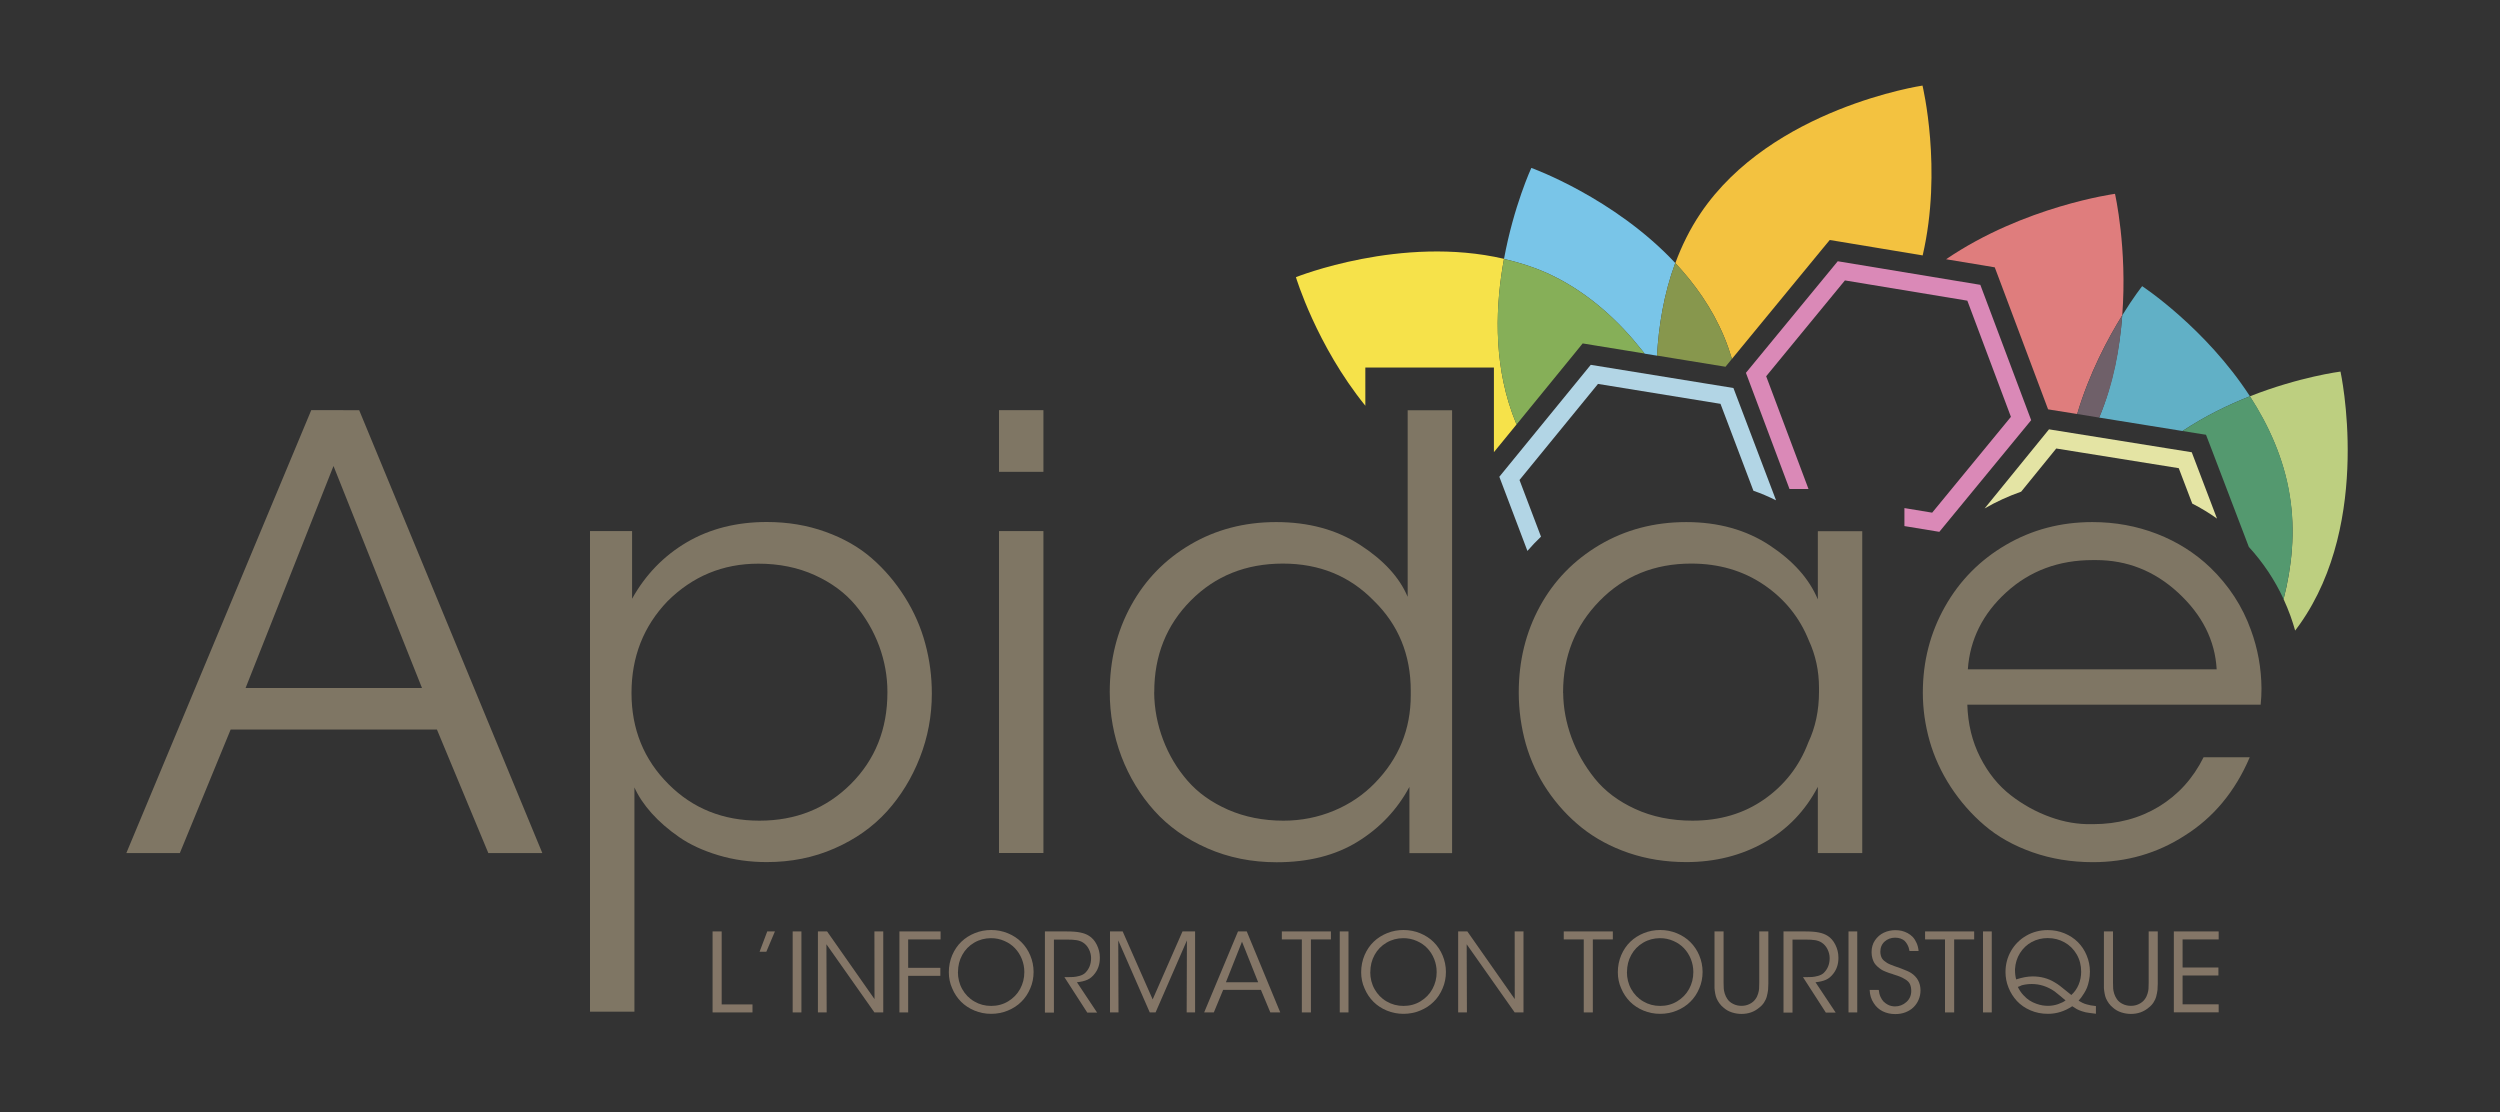 <?xml version="1.0" encoding="utf-8"?>
<!-- Generator: Adobe Illustrator 21.0.0, SVG Export Plug-In . SVG Version: 6.00 Build 0)  -->
<svg version="1.1" id="Calque_1" xmlns="http://www.w3.org/2000/svg" xmlns:xlink="http://www.w3.org/1999/xlink" x="0px" y="0px"
	 viewBox="0 0 3000 1335" style="enable-background:new 0 0 3000 1335;" xml:space="preserve">
<rect x="0" y="0" width="3000" height="1335" fill="#333333" stroke="none"/>
<style type="text/css">
	.st0{fill:#847667;}
	.st1{fill:none;}
	.st2{fill:#F6E24A;}
	.st3{fill:#79C5E8;}
	.st4{fill:#86AF58;}
	.st5{fill:#F3C240;}
	.st6{fill:#87974D;}
	.st7{fill:#DF7D7D;}
	.st8{fill:#61B0C6;}
	.st9{fill:#6F6069;}
	.st10{fill:#FFFFFF;}
	.st11{fill:#E4E4A4;}
	.st12{fill:#DA89B7;}
	.st13{fill:#B2D5E5;}
	.st14{fill:#BDCF80;}
	.st15{fill:#54996F;}
	.st16{fill:#7F7664;}
</style>
<g>
	<path class="st0" d="M855.1,1214.9v-97.2H866v87.6h37v9.6H855.1z"/>
	<path class="st0" d="M911.5,1142.1l9.2-24.4h9.2l-10.3,24.4H911.5z"/>
	<path class="st0" d="M951.2,1214.9v-97.2h10.5v97.2H951.2z"/>
	<path class="st0" d="M981.5,1214.9v-97.2h11l56.9,81.2l-0.1-81.2h10.6v97.2h-10.6l-57.6-81.8l0.3,81.8H981.5z"/>
	<path class="st0" d="M1079.3,1214.9v-97.2h49.4v9.6h-38.9v34.1h38.6v9.6h-38.6v43.9H1079.3z"/>
	<path class="st0" d="M1138.6,1166.7v-0.1c0-7.3,1.4-14.1,4.1-20.5c2.7-6.3,6.4-11.7,11-16.1c4.6-4.4,10-7.8,16.2-10.3
		c6.2-2.5,12.7-3.7,19.5-3.7c7,0,13.7,1.3,20,3.9c6.3,2.6,11.7,6.1,16.2,10.6c4.5,4.5,8.1,9.8,10.7,16c2.6,6.2,4,12.8,4,19.8
		c0,7-1.3,13.6-4,19.8c-2.6,6.2-6.2,11.6-10.7,16c-4.5,4.5-9.9,8-16.2,10.6c-6.3,2.6-13,3.9-20,3.9c-7.1,0-13.7-1.3-20-3.9
		c-6.3-2.6-11.7-6.2-16.1-10.6c-4.5-4.5-8-9.8-10.6-15.9C1139.9,1180,1138.6,1173.5,1138.6,1166.7z M1149.5,1166.4
		c0,7.5,1.7,14.4,5.2,20.6c3.5,6.2,8.2,11.1,14.4,14.7c6.1,3.6,12.9,5.4,20.3,5.4c7.5,0,14.3-1.8,20.4-5.5s10.9-8.6,14.3-14.8
		c3.4-6.2,5.1-13,5.1-20.3c0-5.5-1-10.7-3-15.7c-2-5-4.8-9.3-8.3-13c-3.5-3.7-7.8-6.6-12.7-8.7c-5-2.2-10.3-3.3-15.9-3.3
		c-7.4,0-14.2,1.8-20.3,5.4c-6.1,3.6-10.9,8.5-14.3,14.7s-5.1,13-5.1,20.4V1166.4z"/>
	<path class="st0" d="M1253.9,1214.9v-97.2h25.3c7.3,0,13,0.4,17.1,1.3c4.1,0.8,7.5,2.1,10.2,3.8c4,2.4,7.2,6,9.6,10.8
		c2.4,4.8,3.7,9.9,3.7,15.4c0,0.2,0,0.4,0,0.7c0,7-1.9,13.1-5.8,18.3c-2.7,3.6-5.7,6.2-9.1,7.7c-3.4,1.5-7.6,2.5-12.6,3l24.2,36.4
		h-11.8l-27.4-42.5h3.1c3.2,0,5.7-0.1,7.7-0.2c2-0.1,4.4-0.6,7.2-1.3c2.8-0.8,5-1.9,6.7-3.4c4.9-4.7,7.3-10.7,7.3-17.9
		c0-3.7-0.9-7.3-2.6-10.7c-1.7-3.4-4-6.1-7-8c-2.3-1.5-4.9-2.4-7.8-2.9c-3-0.5-6.9-0.7-11.9-0.7h-15.3v87.6H1253.9z"/>
	<path class="st0" d="M1332,1214.9v-97.2h15.2l36,81.6l35.8-81.6h15.1v97.2H1424l0.3-86.4l-37.6,86.4h-7l-37.8-86.4l0.3,86.4H1332z"
		/>
	<path class="st0" d="M1445,1214.9l40.6-97.2h10.5l40.2,97.2h-11.9l-11.3-27.1h-45.3l-11.2,27.1H1445z M1471.1,1178.7h38.7
		l-19.4-48.7L1471.1,1178.7z"/>
	<path class="st0" d="M1538.2,1127.3v-9.6h58.9v9.6h-24v87.6h-10.9v-87.6H1538.2z"/>
	<path class="st0" d="M1607.7,1214.9v-97.2h10.5v97.2H1607.7z"/>
	<path class="st0" d="M1633.4,1166.7v-0.1c0-7.3,1.4-14.1,4.1-20.5c2.7-6.3,6.4-11.7,11-16.1c4.6-4.4,10-7.8,16.2-10.3
		c6.2-2.5,12.7-3.7,19.5-3.7c7,0,13.7,1.3,20,3.9c6.3,2.6,11.7,6.1,16.2,10.6c4.5,4.5,8.1,9.8,10.7,16c2.6,6.2,4,12.8,4,19.8
		c0,7-1.3,13.6-4,19.8c-2.6,6.2-6.2,11.6-10.7,16c-4.5,4.5-9.9,8-16.2,10.6c-6.3,2.6-13,3.9-20,3.9s-13.7-1.3-20-3.9
		s-11.7-6.2-16.1-10.6c-4.5-4.5-8-9.8-10.6-15.9C1634.7,1180,1633.4,1173.5,1633.4,1166.7z M1644.3,1166.4c0,7.5,1.7,14.4,5.2,20.6
		c3.5,6.2,8.2,11.1,14.4,14.7s12.9,5.4,20.3,5.4c7.5,0,14.3-1.8,20.4-5.5c6.1-3.7,10.9-8.6,14.3-14.8c3.4-6.2,5.1-13,5.1-20.3
		c0-5.5-1-10.7-3-15.7c-2-5-4.8-9.3-8.3-13s-7.8-6.6-12.7-8.7c-5-2.2-10.3-3.3-15.9-3.3c-7.4,0-14.2,1.8-20.3,5.4
		c-6.1,3.6-10.9,8.5-14.3,14.7s-5.1,13-5.1,20.4V1166.4z"/>
	<path class="st0" d="M1749.8,1214.9v-97.2h11l56.9,81.2l-0.1-81.2h10.6v97.2h-10.6l-57.6-81.8l0.3,81.8H1749.8z"/>
	<path class="st0" d="M1876.5,1127.3v-9.6h58.9v9.6h-24v87.6h-10.9v-87.6H1876.5z"/>
	<path class="st0" d="M1941.4,1166.7v-0.1c0-7.3,1.4-14.1,4.1-20.5c2.7-6.3,6.4-11.7,11-16.1c4.6-4.4,10-7.8,16.2-10.3
		c6.2-2.5,12.7-3.7,19.5-3.7c7,0,13.7,1.3,20,3.9c6.3,2.6,11.7,6.1,16.2,10.6c4.5,4.5,8.1,9.8,10.7,16c2.6,6.2,4,12.8,4,19.8
		c0,7-1.3,13.6-4,19.8c-2.6,6.2-6.2,11.6-10.7,16c-4.5,4.5-9.9,8-16.2,10.6c-6.3,2.6-13,3.9-20,3.9c-7.1,0-13.7-1.3-20-3.9
		s-11.7-6.2-16.1-10.6c-4.5-4.5-8-9.8-10.6-15.9C1942.7,1180,1941.4,1173.5,1941.4,1166.7z M1952.3,1166.4c0,7.5,1.7,14.4,5.2,20.6
		c3.5,6.2,8.2,11.1,14.4,14.7c6.1,3.6,12.9,5.4,20.3,5.4c7.5,0,14.3-1.8,20.4-5.5c6.1-3.7,10.9-8.6,14.3-14.8
		c3.4-6.2,5.1-13,5.1-20.3c0-5.5-1-10.7-3-15.7c-2-5-4.8-9.3-8.3-13s-7.8-6.6-12.7-8.7c-5-2.2-10.3-3.3-15.9-3.3
		c-7.4,0-14.2,1.8-20.3,5.4c-6.1,3.6-10.9,8.5-14.3,14.7s-5.1,13-5.1,20.4V1166.4z"/>
	<path class="st0" d="M2057.4,1179.3v-61.6h10.9v61.6c0,3.2,0.1,5.5,0.2,7.1c0.1,1.6,0.5,3.5,1.2,5.9s1.8,4.5,3.2,6.6
		c1.7,2.5,4.1,4.5,7.1,5.9c3,1.5,6.3,2.2,9.8,2.2c3.5,0,6.7-0.7,9.7-2.2c3-1.5,5.3-3.4,7-5.8c1.5-2,2.5-4.2,3.2-6.5
		c0.7-2.3,1.1-4.3,1.2-5.9c0.1-1.6,0.2-4.1,0.2-7.3v-61.6h10.9v61.6c0,0.5,0,0.9,0,1.3c0,2.7-0.1,5-0.3,7.2
		c-0.3,2.5-0.8,5.1-1.5,7.8c-0.7,2.7-1.9,5.2-3.4,7.5c-1.5,2.3-3.5,4.4-5.9,6.2c-5.8,4.9-12.8,7.4-21.1,7.4c-3.8,0-7.6-0.6-11.4-1.8
		c-3.8-1.2-7.2-3.1-10-5.6c-2-1.6-3.7-3.4-5.1-5.3c-1.4-2-2.5-3.9-3.3-5.7c-0.8-1.8-1.4-3.9-1.8-6.3c-0.4-2.4-0.7-4.4-0.8-6.2
		C2057.4,1184,2057.4,1181.9,2057.4,1179.3z"/>
	<path class="st0" d="M2140.2,1214.9v-97.2h25.3c7.3,0,13,0.4,17.1,1.3c4.1,0.8,7.5,2.1,10.2,3.8c4,2.4,7.2,6,9.6,10.8
		c2.4,4.8,3.7,9.9,3.7,15.4c0,0.2,0,0.4,0,0.7c0,7-1.9,13.1-5.8,18.3c-2.7,3.6-5.7,6.2-9.1,7.7c-3.4,1.5-7.6,2.5-12.6,3l24.2,36.4
		H2191l-27.4-42.5h3.1c3.2,0,5.7-0.1,7.7-0.2c2-0.1,4.4-0.6,7.2-1.3c2.8-0.8,5-1.9,6.7-3.4c4.9-4.7,7.3-10.7,7.3-17.9
		c0-3.7-0.9-7.3-2.6-10.7c-1.7-3.4-4-6.1-7-8c-2.3-1.5-4.9-2.4-7.8-2.9c-3-0.5-6.9-0.7-11.9-0.7h-15.3v87.6H2140.2z"/>
	<path class="st0" d="M2218.2,1214.9v-97.2h10.5v97.2H2218.2z"/>
	<path class="st0" d="M2243.6,1187.9h10.9c0.3,3.1,1,5.9,2.1,8.3c1.1,2.4,2.3,4.3,3.7,5.7s3,2.5,4.7,3.5s3.3,1.5,4.8,1.8
		c1.4,0.3,2.8,0.5,4.2,0.5c5.2,0,9.8-1.8,13.7-5.3s5.8-8,5.8-13.3c0-3.1-0.5-5.7-1.5-8c-1-2.2-2.8-4.1-5.4-5.7
		c-2.5-1.5-4.6-2.7-6.3-3.3c-1.6-0.7-4.3-1.6-8.1-2.8c-0.7-0.3-1.2-0.5-1.6-0.6c-1.7-0.5-3-0.9-3.9-1.2c-0.9-0.3-2.4-0.9-4.4-1.7
		c-2-0.8-3.6-1.6-4.8-2.4c-1.2-0.8-2.7-1.9-4.3-3.3c-1.6-1.4-2.9-2.9-3.9-4.4c-0.9-1.5-1.8-3.4-2.4-5.6s-1-4.6-1-7.1
		c0-0.2,0-0.3,0-0.5c0-5.3,1.3-10,4-14c2.8-4.1,6.3-7.2,10.7-9.3c4.3-2,9-3,14-3c2.5,0,5,0.3,7.4,0.8c2.4,0.6,4.8,1.5,7.1,2.7
		c2.3,1.3,4.4,2.8,6.2,4.7c1.8,1.9,3.3,4.3,4.6,7.2c1.3,2.9,2.1,6.1,2.4,9.6h-10.9c-0.3-1.5-0.6-2.9-1-4.1c-0.4-1.2-1-2.6-1.9-4.2
		c-0.9-1.5-1.9-2.8-3-3.9c-1.2-1.1-2.7-1.9-4.7-2.7c-1.9-0.7-4.2-1.1-6.6-1.1c-5,0-9.2,1.6-12.7,4.7c-3.4,3.1-5.1,7.2-5.1,12.2
		c0,1.6,0.2,3.1,0.6,4.5c0.4,1.4,0.8,2.6,1.5,3.6c0.6,1,1.5,2,2.7,3c1.2,0.9,2.3,1.7,3.4,2.4c1.1,0.6,2.6,1.4,4.4,2.1
		c1.8,0.8,3.5,1.4,5,1.9c1.5,0.5,3.4,1.2,5.7,2c0.5,0.2,0.9,0.3,1.1,0.4c5.6,2.1,9.8,3.9,12.4,5.5c7.5,4.9,11.3,11.8,11.4,20.8
		c0,3.9-0.7,7.6-2.2,11.2s-3.5,6.5-6.1,9.1c-2.6,2.6-5.8,4.6-9.6,6.1c-3.8,1.5-7.9,2.2-12.4,2.2c-5.5,0-10.5-1.1-15-3.3
		c-4.5-2.2-8.1-5.5-10.9-9.9C2245.4,1199.1,2243.8,1193.9,2243.6,1187.9z"/>
	<path class="st0" d="M2310.1,1127.3v-9.6h58.9v9.6h-24v87.6H2334v-87.6H2310.1z"/>
	<path class="st0" d="M2379.6,1214.9v-97.2h10.5v97.2H2379.6z"/>
	<path class="st0" d="M2406.6,1166.5c0-9.2,2.2-17.6,6.6-25.3c4.4-7.7,10.5-13.8,18.2-18.3c7.8-4.5,16.4-6.8,25.9-6.8
		c7.1,0,13.8,1.3,20.1,3.9c6.3,2.6,11.7,6.2,16.1,10.6c4.5,4.5,8,9.8,10.5,15.9c2.6,6.2,3.9,12.7,3.9,19.5c0,3.7-0.4,7.3-1.1,10.7
		c-0.7,3.4-1.5,6.3-2.4,8.5c-0.9,2.2-2.1,4.5-3.6,6.9c-1.5,2.4-2.6,4-3.4,5c-0.8,1-1.8,2.2-3.1,3.7c3,1.9,6,3.4,9.1,4.3
		c3.1,1,7,1.7,11.7,2.2v9.2c-2.9-0.3-5.5-0.6-7.9-1c-3.2-0.4-6.2-1-8.9-2c-2.7-0.9-4.8-1.8-6.2-2.6c-1.4-0.8-3.2-1.9-5.4-3.4
		c-9.2,6.1-18.9,9.1-29.2,9.1c-7.6,0-14.6-1.4-21-4.2c-6.5-2.8-11.8-6.5-16.2-11.2c-4.3-4.7-7.7-10-10.1-16.1
		C2407.8,1179.2,2406.6,1173,2406.6,1166.5z M2418,1163.1c0,0.3,0,0.7,0,1c0,4.2,0.5,7.9,1.4,11.2c7.3-2.4,13.9-3.6,19.8-3.6
		c9.7,0,18.4,2.3,26.2,7c2.4,1.4,4.6,2.8,6.6,4.4c2.1,1.6,6.6,5.2,13.6,10.9c3.9-3.5,6.8-7.7,8.8-12.5s3-10,3-15.5
		c0-7.7-1.8-14.6-5.4-20.8c-3.6-6.2-8.5-11-14.6-14.4c-6.1-3.4-12.8-5.1-20.1-5.1h-0.1c-6.9,0-13.3,1.6-19.1,4.7
		s-10.5,7.6-14.1,13.3C2420.4,1149.4,2418.4,1155.9,2418,1163.1z M2421.4,1184.3c1.8,3.7,3.9,6.9,6.5,9.7c2.5,2.8,5.1,5,7.6,6.6
		c2.5,1.6,5.3,2.9,8.1,3.9c2.9,1,5.4,1.7,7.6,2c2.2,0.3,4.3,0.5,6.3,0.5h0.1c4.2,0,8.2-0.7,12-2c3.8-1.3,6.9-2.8,9.1-4.5
		c-1-0.9-3.5-3-7.3-6.1c-3.9-3.1-5.9-4.8-6.1-4.9c-8.5-5.8-17.6-8.7-27.3-8.7c-2.4,0-4.7,0.2-6.9,0.5c-2.2,0.4-4,0.7-5.2,1.1
		C2424.7,1183.1,2423.2,1183.7,2421.4,1184.3z"/>
	<path class="st0" d="M2524.7,1179.3v-61.6h10.9v61.6c0,3.2,0.1,5.5,0.2,7.1c0.1,1.6,0.5,3.5,1.2,5.9c0.7,2.3,1.8,4.5,3.2,6.6
		c1.7,2.5,4.1,4.5,7.1,5.9c3,1.5,6.3,2.2,9.8,2.2c3.5,0,6.7-0.7,9.7-2.2c3-1.5,5.3-3.4,7-5.8c1.5-2,2.5-4.2,3.2-6.5
		c0.7-2.3,1.1-4.3,1.2-5.9c0.1-1.6,0.2-4.1,0.2-7.3v-61.6h10.9v61.6c0,0.5,0,0.9,0,1.3c0,2.7-0.1,5-0.3,7.2
		c-0.3,2.5-0.8,5.1-1.5,7.8c-0.7,2.7-1.9,5.2-3.4,7.5c-1.5,2.3-3.5,4.4-5.9,6.2c-5.8,4.9-12.8,7.4-21.1,7.4c-3.8,0-7.6-0.6-11.4-1.8
		c-3.8-1.2-7.2-3.1-10-5.6c-2-1.6-3.7-3.4-5.1-5.3c-1.4-2-2.5-3.9-3.3-5.7c-0.8-1.8-1.4-3.9-1.8-6.3c-0.4-2.4-0.7-4.4-0.8-6.2
		C2524.8,1184,2524.7,1181.9,2524.7,1179.3z"/>
	<path class="st0" d="M2608.6,1214.9v-97.2h53.8v9.6h-43.3v33.7h43v9.6h-43v34.6h43.3v9.6H2608.6z"/>
</g>
<g>
	<path class="st1" d="M2519,501.1c16.9-40.8,24.8-83.6,27.7-122.7c-17.1,27.5-39.4,69.4-54.1,118.4L2519,501.1z"/>
	<path class="st1" d="M1973.6,424.3L1973.6,424.3c-1-1.3-2-2.5-3-3.8C1971.6,421.8,1972.6,423.1,1973.6,424.3z"/>
	<g>
		<path class="st2" d="M1688.9,441h53.3h50.5v50.5v51.1l27.2-33.3c-0.2-0.5-0.5-1.1-0.7-1.6c-1.4-3.4-2.7-6.9-4-10.3
			c-0.3-0.8-0.6-1.5-0.8-2.3c-0.1-0.2-0.1-0.3-0.2-0.5c-22.4-63.1-19.3-130.1-9.4-184c-123-28.8-249.7,22-249.7,22
			s24.4,81.5,83.3,154.3V441H1688.9z"/>
	</g>
	<g>
		<path class="st3" d="M1837.6,201.5c0,0-21.1,45.6-32.8,109.2c0,0,0,0,0,0c0,0,0,0,0,0c19.4,4.6,39.2,10.8,57.9,19.9
			c44.6,21.7,80.2,55,107.9,90c1,1.3,2,2.5,3,3.8l14.8,2.4c2-35.2,8.1-73.8,21.9-111.2C1936.8,237,1837.6,201.5,1837.6,201.5z"/>
		<path class="st4" d="M1970.6,420.6c-27.7-35-63.3-68.3-107.9-90c-18.7-9.1-38.5-15.3-57.9-19.9c0,0,0,0,0,0c0,0.2-0.1,0.3-0.1,0.5
			c-10,54-12.8,120.5,9.5,183.5c0.1,0.2,0.1,0.3,0.2,0.5c0.3,0.8,0.6,1.5,0.8,2.3c1.3,3.6,2.7,7.1,4.2,10.6c0.2,0.4,0.4,0.8,0.5,1.2
			l70.7-86.6l8.6-10.6l13.4,2.2l60.9,9.9C1972.6,423.1,1971.6,421.8,1970.6,420.6z"/>
	</g>
	<path class="st5" d="M2078.3,430.7L2187,298.5l8.7-10.5l13.4,2.2l98.1,16.3c24-103.5-0.2-203.8-0.2-203.8s-181.1,26.8-266.3,153.2
		c-12.8,19-22.7,39.2-30.3,59.8c23.4,25,44.2,54.3,58.4,88.2C2072.5,412.7,2075.6,421.7,2078.3,430.7z"/>
	<path class="st6" d="M2070.6,440.1l6.3-7.7l1.4-1.8c-2.7-9-5.9-18-9.6-26.9c-14.2-33.9-35-63.2-58.4-88.2
		c-13.8,37.3-19.9,76-21.9,111.2L2070.6,440.1z"/>
	<path class="st7" d="M2393.7,320.8l4.8,12.7l59.2,157.7l4.8,0.8l30.1,4.8c14.6-49,37-90.9,54.1-118.4c6.2-80.7-8.7-145.8-8.7-145.8
		s-109,14.7-202.7,78.5l44.8,7.4L2393.7,320.8z"/>
	<path class="st8" d="M2619,517.2c26.8-17.8,54.8-31.4,80.9-41.7c-53.3-82.2-129.3-132.1-129.3-132.1s-10.3,12.9-23.9,35
		c-3,39.1-10.9,81.8-27.7,122.7L2619,517.2z"/>
	<g>
		<path class="st9" d="M2519,501.1c17.8-41.8,24.7-82.5,27.7-122.7c-17.1,27.5-39.4,69.4-54.1,118.4L2519,501.1
			C2519.1,500.8,2519.5,500,2519,501.1z"/>
		<path class="st10" d="M2491.2,501.7"/>
		<polygon class="st10" points="2492.6,496.8 2492.6,496.8 2492.6,496.8 		"/>
	</g>
	<g>
		<path class="st11" d="M2425.4,590l42.1-51.8l147,23.6l16.2,42.5c10.4,5.3,20.3,11.3,29.7,18l-30.3-79.6l-171.3-27.5l-77.3,95
			c0,0,0.1,0,0.1-0.1C2395.6,602,2410.3,595.3,2425.4,590z"/>
		<polygon class="st12" points="2119.4,451.5 2213.9,336.5 2360.8,360.8 2413.1,500.2 2318.6,615.2 2285.3,609.7 2285.3,631.3 
			2327.2,638.2 2437.4,504.2 2376.4,341.8 2205.3,313.5 2095.1,447.4 2147.4,586.8 2170.2,586.8 		"/>
		<path class="st13" d="M1849.2,644l-25.8-68l94.2-115.3l147,23.9l39.5,104.3c9.3,3.2,18.2,7,26.9,11.4v-0.6l-50.9-134.1
			l-171.2-27.8l-109.7,134.3l33.7,89C1838.1,655.1,1843.5,649.4,1849.2,644z"/>
		<g>
			<path class="st14" d="M2740.3,719c3,6.5,5.7,13.1,8.2,19.9c2.1,5.9,4,11.8,5.7,17.8c1.9-2.5,3.7-5,5.5-7.5
				c88-124.4,48.9-303.3,48.9-303.3s-49.2,6.2-108.8,29.7c22.3,34.4,40.7,74.5,47.8,119C2754.7,637.6,2750.2,680.2,2740.3,719z"/>
			<path class="st15" d="M2747.8,594.5c-7.1-44.4-25.5-84.5-47.8-119c-26.1,10.3-54.1,23.8-80.9,41.7l14.7,2.4l13.4,2.1l4.9,12.7
				l46.5,121.9c17.2,18.8,31.2,39.8,41.7,62.6C2750.2,680.2,2754.7,637.6,2747.8,594.5z"/>
		</g>
	</g>
</g>
<g>
	<g>
		<g>
			<path class="st16" d="M151.6,1023.7l221.9-531.5H431l219.8,531.5H586l-61.7-148.3H276.8l-61,148.3H151.6z M294.7,825.6h211.7
				L400.2,559.2L294.7,825.6z"/>
		</g>
	</g>
	<g>
		<g>
			<path class="st16" d="M708,1214.1V637.3h50.5v81.2c16.1-28.9,38-51.5,65.7-67.8c27.7-16.2,59.7-24.3,95.9-24.3
				c25.2,0,48.7,3.9,70.5,11.8c21.7,7.8,40.3,18.4,55.6,31.8c15.3,13.3,28.5,28.9,39.6,46.5c11.1,17.7,19.3,36.3,24.5,55.8
				c5.3,19.5,7.9,39.5,7.9,59.9c0,26.8-4.8,52.5-14.4,77c-9.6,24.5-22.8,46-39.6,64.6c-16.8,18.5-37.7,33.3-62.8,44.3
				c-25,11-52.1,16.4-81.3,16.4c-20.3,0-39.7-2.7-58-8.2c-18.3-5.5-34-12.7-47-21.7c-13-9-24-18.6-33.1-28.7
				c-9.1-10.2-16-20.5-20.7-31v78.8v190.3H708z M757.8,831.6c0,43.4,14.8,79.9,44.5,109.5c29.2,29.2,65.5,43.7,109,43.7
				c43.7,0,80.2-14.6,109.6-43.9c29.3-29.2,44-65.9,44-110v-0.7c0-18.7-3.3-36.9-9.8-54.7c-6.6-17.8-16-34.2-28.4-49.1
				c-12.4-14.9-28.7-27-48.9-36.2c-20.2-9.2-42.8-13.8-67.8-13.8c-42.5,0-78.9,15.1-109,45.1C772.2,751.5,757.8,788.2,757.8,831.6z"
				/>
		</g>
	</g>
	<g>
		<g>
			<path class="st16" d="M1198.8,566.2v-74h53.3v74H1198.8z M1198.8,1023.7V637.3h53.3v386.3H1198.8z"/>
		</g>
	</g>
	<g>
		<g>
			<path class="st16" d="M1331.7,830.2c0-37.9,8.5-72.4,25.5-103.4c17-31,40.8-55.5,71.3-73.4c30.5-17.9,64.8-26.9,102.8-26.9
				c39,0,72.6,9.1,100.8,27.4c28.2,18.2,47.3,39,57.1,62.3v-81.9v-142h53.3v531.5h-51.2v-79.5c-14.7,27.3-35.4,49.2-62.1,65.7
				c-26.7,16.5-59.1,24.7-97.2,24.7c-30,0-57.8-5.6-83.3-16.8c-25.5-11.2-46.6-26.2-63.5-45c-16.9-18.8-30.1-40.5-39.5-65.1
				C1336.4,883.1,1331.7,857.2,1331.7,830.2z M1385,830.9c0.2,19.6,3.8,38.5,10.7,56.7c6.9,18.2,16.6,34.6,29.2,49.1
				c12.6,14.6,28.9,26.2,48.9,35c20,8.7,42.1,13.1,66.4,13.1c21.2,0,41.4-4,60.4-11.9c19-7.9,35.4-19,49.2-33.2
				c28.7-29.4,43.1-64.5,43.1-105.3c0-1.9,0-3.7,0-5.6c0-43.1-14.8-79.2-44.5-108.1c-28.9-29.6-65.2-44.4-108.9-44.4
				c-44.4,0-81.2,14.8-110.5,44.3c-29.3,29.5-43.9,66-43.9,109.7V830.9z"/>
		</g>
	</g>
	<g>
		<g>
			<path class="st16" d="M1822.5,830.9c0-37.7,8.4-72.1,25.3-103.1c16.9-31,40.8-55.6,71.7-73.9c30.9-18.2,65.5-27.4,104-27.4
				c38.5,0,71.9,9.3,100.1,27.9c28.2,18.6,47.5,40.2,57.8,64.9v-81.9h53.3v386.3h-53.3v-79.5c-15,28.7-36.3,51-64.1,66.7
				c-27.8,15.7-59.1,23.6-93.8,23.6c-24.7,0-47.7-3.7-69.2-11c-21.5-7.4-40.2-17.5-56.2-30.3c-16-12.8-29.7-27.8-41.2-44.8
				c-11.5-17-20.1-35.6-25.9-55.6C1825.4,872.8,1822.5,852.1,1822.5,830.9z M1875.8,831.6c0.2,18.2,3.6,36,10,53.5
				c6.4,17.5,15.7,33.8,27.8,49c12.2,15.2,28.4,27.4,48.7,36.7c20.3,9.3,43.2,14,68.6,14c33.2,0,61.9-8.6,86.3-25.7
				c24.4-17.1,42-39.8,52.7-68c8.6-18.2,12.9-38.5,12.9-60.9c0-1.6,0-3.3,0-4.9c0-20.3-4.1-39.2-12.2-56.7
				c-11-27.5-28.9-49.8-53.9-66.8c-25-17-54.1-25.5-87.2-25.5c-44.1,0-80.8,14.9-110,44.8c-29.2,29.8-43.8,66.4-43.8,109.8V831.6z"
				/>
		</g>
	</g>
	<g>
		<g>
			<path class="st16" d="M2307.4,831.2c0-37.4,8.8-71.7,26.5-103.1c17.6-31.3,42.1-56.1,73.3-74.3c31.2-18.2,65.7-27.3,103.6-27.3
				c27.4,0,53.2,4.7,77.7,14.2c24.4,9.5,45.7,23,64,40.5c22.2,21.5,38.5,46.5,48.7,75c8.2,22.4,12.4,45.7,12.6,69.8
				c0,6.6-0.3,13.1-1,19.6h-352c0.7,23.2,5.8,44.2,15.4,63.1c9.6,18.9,21.8,34,36.6,45.5c14.8,11.5,30.8,20.3,47.9,26.4
				c16.4,5.9,32.7,8.7,49.1,8.4c0.7,0,1.3,0,1.7,0c29.7,0,56.1-7.1,79.2-21.1c23.1-14.1,41-33.8,53.6-59.2h55.4
				c-17.5,41.1-43.7,72.6-78.5,94.3c-32.7,21-69.3,31.6-109.7,31.6c-25.9,0-50.1-4-72.6-11.9c-22.4-7.9-41.5-18.6-57.3-32.1
				c-15.8-13.4-29.3-28.9-40.7-46.3c-11.3-17.4-19.8-35.8-25.3-55C2310.1,869.9,2307.4,850.6,2307.4,831.2z M2361.4,803.2H2660
				c-1.9-34.7-17.4-65.5-46.6-92.3c-28.3-25.9-61-38.8-98.2-38.8c-1.4,0-2.7,0-3.9,0c-40.9,0-75.5,12.9-103.8,38.7
				C2379.4,736.4,2363.9,767.3,2361.4,803.2z"/>
		</g>
	</g>
</g>
</svg>
